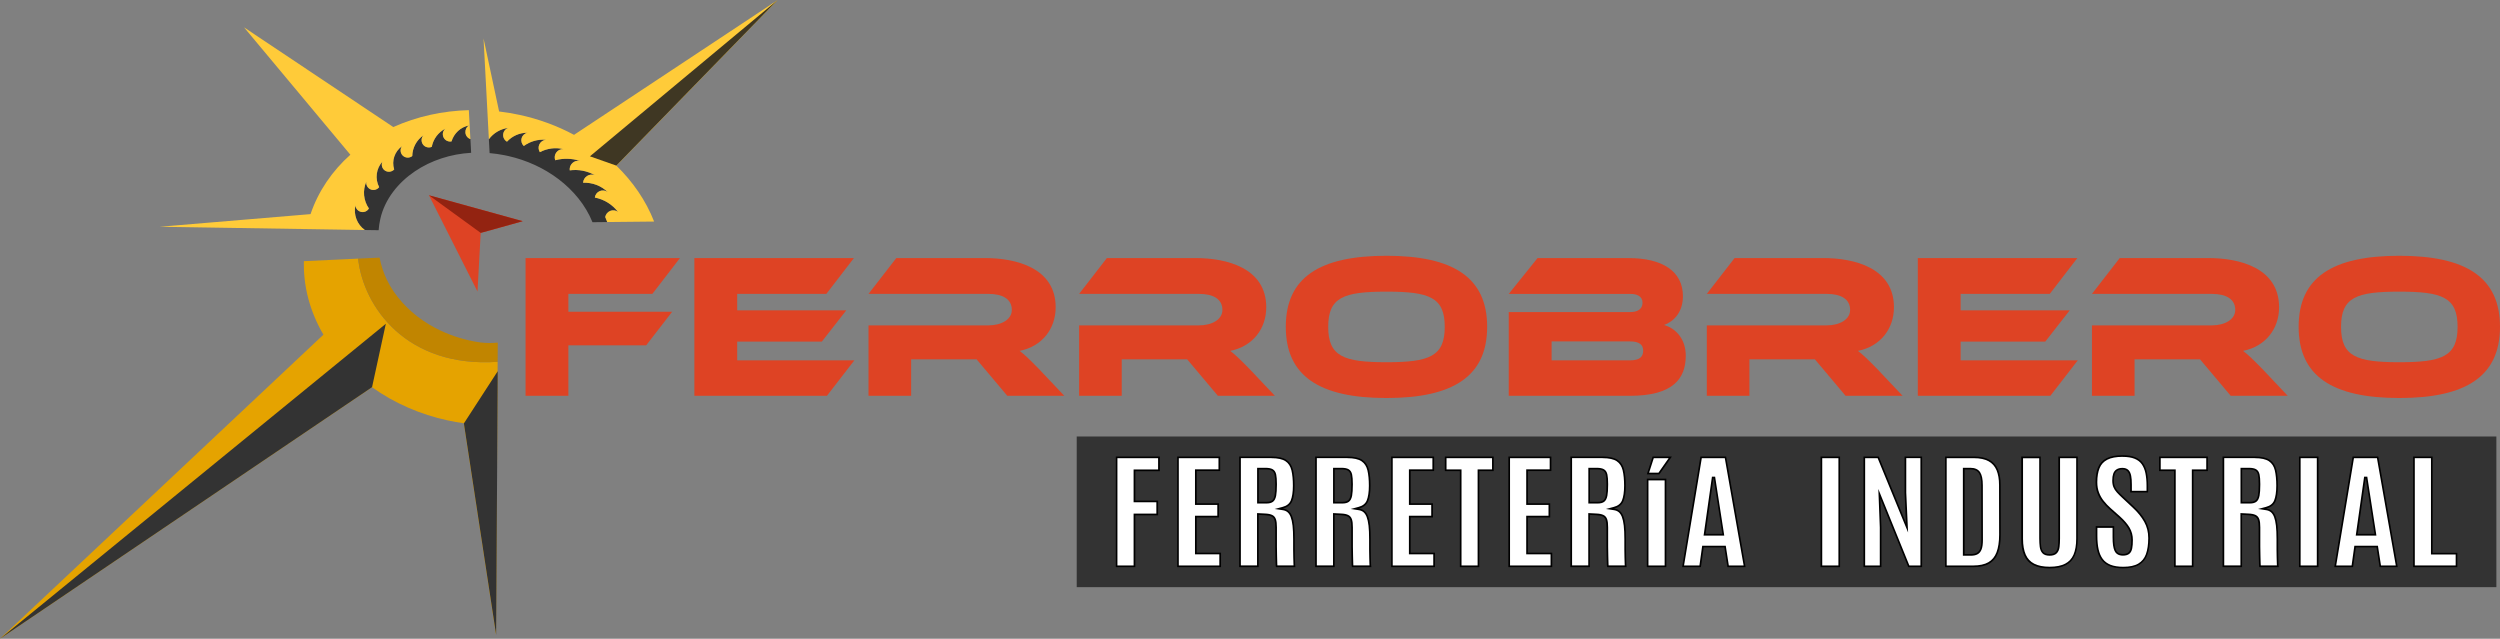 <svg xmlns="http://www.w3.org/2000/svg" id="Capa_1" data-name="Capa 1" viewBox="0 0 615.3 157.21"><rect x="0" y="0" width="615.3" height="157.21" fill="#808080" stroke="none"/><defs><style>      .cls-1 {        fill: #de4324;      }      .cls-2 {        fill: #fff;      }      .cls-3 {        fill: #e5a300;      }      .cls-4 {        fill: #333;      }      .cls-5 {        fill: #932311;      }      .cls-6 {        fill: #ffcb39;      }      .cls-7 {        fill: #c18500;      }      .cls-8 {        fill: #3f3723;      }    </style></defs><path class="cls-4" d="M111.13,34.81c.61-2,2.25-3.56,4.34-3.94-.65.34-.97,1.08-.91,1.78.06.72.54,1.34,1.22,1.58.06,1.13.12,2.26.18,3.38-4.89.27-9.8,1.81-13.88,4.58-4.04,2.74-7.36,6.78-8.48,11.7-.21.92-.34,1.83-.41,2.77-1.13-.02-2.26-.04-3.39-.05-1.92-1.38-2.83-3.77-2.31-6.08.05.78.61,1.43,1.37,1.61.76.18,1.55-.16,1.94-.84-1.35-1.94-1.58-4.45-.63-6.61-.13.8.3,1.59,1.04,1.91.74.32,1.61.1,2.11-.55-1.06-2.06-.74-4.56.81-6.28-.36.79-.1,1.72.62,2.2.72.48,1.68.36,2.27-.27-.67-2.13.12-4.44,1.93-5.73-.53.71-.45,1.71.19,2.32.64.62,1.64.66,2.33.11.04-2.05,1.07-3.95,2.75-5.11-.56.63-.61,1.56-.12,2.25s1.4.93,2.17.6c.37-1.94,1.6-3.59,3.36-4.49-.63.53-.82,1.41-.46,2.15.35.74,1.16,1.15,1.96,1Z"></path><path class="cls-3" d="M122.48,89.05c-.14,22.38-.26,44.77-.4,67.15-2.64-17.34-5.29-34.69-7.94-52.03-1.33-.18-2.64-.42-3.95-.7-6.66-1.44-13.08-4.19-18.63-8.17C61.05,115.93,30.52,136.57,0,157.21c26.54-24.95,53.07-49.89,79.6-74.84-1.6-2.74-2.85-5.67-3.67-8.7-1.02-3.75-1.19-7.02-1.15-9.39,3.69-.17,7.37-.35,11.06-.52.76-.04,1.53-.07,2.3-.11,1.31,11.97,12.01,26.94,34.35,25.4Z"></path><path class="cls-6" d="M89.79,56.62c-1.92-1.38-2.83-3.77-2.31-6.08.05.78.61,1.43,1.37,1.61.76.18,1.55-.16,1.94-.84-1.35-1.94-1.58-4.45-.63-6.61-.13.8.3,1.59,1.04,1.91.74.32,1.61.1,2.11-.55-1.06-2.06-.74-4.56.81-6.28-.36.79-.1,1.72.62,2.2.72.48,1.68.36,2.27-.27-.67-2.13.12-4.44,1.93-5.73-.53.71-.45,1.71.19,2.32.64.62,1.64.66,2.33.11.04-2.05,1.07-3.95,2.75-5.11-.56.63-.61,1.56-.12,2.25s1.4.93,2.17.6c.37-1.94,1.6-3.59,3.36-4.49-.63.53-.82,1.41-.46,2.15.35.74,1.16,1.15,1.96,1,.61-2,2.25-3.56,4.34-3.94-.64.33-.96,1.05-.92,1.74.04.74.53,1.38,1.23,1.63-.13-2.38-.25-4.75-.38-7.13-6.38.17-12.75,1.53-18.59,4.16-12.25-8.18-24.49-16.36-36.74-24.54,8.72,10.45,17.44,20.9,26.17,31.35-4.44,3.97-7.88,8.93-9.8,14.62-12.38,1.04-24.76,2.07-37.13,3.11,16.83.27,33.66.54,50.48.8Z"></path><path class="cls-4" d="M146.4,48.62c2.27.44,4.3,1.7,5.7,3.53-.56-.41-1.28-.5-1.92-.24-.64.26-1.1.83-1.22,1.51.17.41.33.82.5,1.23-1.21.01-2.43.03-3.64.04-1.71-4.25-4.74-7.85-8.34-10.59-3.62-2.75-7.88-4.67-12.29-5.68-.31-.07-.61-.13-.92-.2-1.25-.25-2.5-.43-3.77-.54-.06-1.14-.12-2.28-.18-3.41,1.14-1.55,2.87-2.56,4.78-2.79-.7.24-1.19.86-1.26,1.59-.07.73.3,1.44.94,1.8,1.3-1.42,3.14-2.22,5.06-2.2-.7.14-1.26.66-1.46,1.35-.19.69.01,1.43.54,1.91,1.57-1.15,3.5-1.69,5.44-1.53-.69.07-1.29.48-1.6,1.11-.3.62-.26,1.36.11,1.94,1.77-.95,3.83-1.21,5.79-.75-1.46-.08-2.52,1.37-2.01,2.74,1.99-.53,4.09-.48,6.05.14-1.4-.23-2.64.94-2.48,2.35,2.13-.29,4.3.12,6.17,1.17-1.35-.49-2.78.45-2.88,1.88,2.26-.11,4.46.72,6.07,2.3-.57-.43-1.32-.53-1.98-.25-.66.28-1.11.88-1.2,1.59Z"></path><path class="cls-6" d="M146.4,48.62c.09-.71.54-1.31,1.2-1.59.66-.28,1.41-.18,1.98.25-1.62-1.57-3.82-2.41-6.07-2.3.09-1.43,1.53-2.37,2.88-1.88-1.87-1.05-4.04-1.46-6.17-1.17-.16-1.41,1.08-2.59,2.48-2.35-1.96-.62-4.06-.67-6.05-.14-.51-1.37.55-2.82,2.01-2.74-1.96-.46-4.01-.19-5.79.75-.37-.58-.42-1.32-.11-1.94.3-.62.91-1.04,1.6-1.11-1.94-.16-3.87.38-5.44,1.53-.52-.49-.73-1.22-.54-1.91.19-.69.75-1.21,1.46-1.35-1.92-.02-3.76.78-5.06,2.2-.64-.36-1.01-1.07-.94-1.8.07-.73.56-1.36,1.26-1.59-1.91.24-3.64,1.25-4.78,2.79-.44-8.27-.87-16.53-1.31-24.8,1.28,5.99,2.56,11.98,3.83,17.97,1.7.2,3.38.48,5.05.84,4.66,1.01,9.18,2.65,13.39,4.91,16.71-11.06,33.41-22.12,50.12-33.18-13.23,13.59-26.47,27.17-39.7,40.76,4,3.89,7.25,8.54,9.29,13.76-3.84.04-7.69.08-11.53.12-.17-.41-.33-.82-.5-1.23.12-.68.58-1.25,1.22-1.51.64-.26,1.37-.17,1.92.24-1.4-1.84-3.43-3.09-5.7-3.53Z"></path><path class="cls-1" d="M341.24,62.95c-16.52,0-24.78,5.37-24.78,17.48s8.26,17.53,24.78,17.53,24.78-5.42,24.78-17.53-8.31-17.48-24.78-17.48ZM341.24,89.15c-10.54,0-14.34-1.42-14.34-8.71s3.8-8.66,14.34-8.66,14.34,1.37,14.34,8.66-3.8,8.71-14.34,8.71Z"></path><polygon class="cls-1" points="167.35 63.51 129.35 63.51 129.35 97.41 139.89 97.41 139.89 84.99 159.04 84.99 165.43 76.73 139.89 76.73 139.89 72.33 160.56 72.33 167.35 63.51"></polygon><polygon class="cls-1" points="210.27 88.69 181.44 88.69 181.44 84.08 202.26 84.08 208.29 76.38 181.44 76.38 181.44 72.33 203.38 72.33 210.17 63.51 170.9 63.51 170.9 97.41 203.53 97.41 210.27 88.69"></polygon><path class="cls-1" d="M243.25,80.08h-29.49v17.33h10.49v-8.97h16.11c2.52,2.99,5.03,5.98,7.55,8.97h14.03c-2.08-2.2-4.15-4.39-6.23-6.59-2.33-2.38-3.6-3.6-4.76-4.46,5.57-1.11,8.87-5.47,8.87-10.74,0-9.68-9.73-12.11-17.43-12.11h-21.79c-2.28,2.94-4.56,5.88-6.84,8.82h29.49c3.6,0,5.78,1.32,5.78,3.95,0,2.33-2.53,3.8-5.78,3.8Z"></path><path class="cls-1" d="M295.08,80.08h-29.49v17.33h10.49v-8.97h16.11c2.52,2.99,5.03,5.98,7.55,8.97h14.03c-2.08-2.2-4.15-4.39-6.23-6.59-2.33-2.38-3.6-3.6-4.76-4.46,5.57-1.11,8.87-5.47,8.87-10.74,0-9.68-9.73-12.11-17.43-12.11h-21.79c-2.28,2.94-4.56,5.88-6.84,8.82h29.49c3.6,0,5.78,1.32,5.78,3.95,0,2.33-2.53,3.8-5.78,3.8Z"></path><path class="cls-1" d="M590.52,62.95c-16.52,0-24.78,5.37-24.78,17.48s8.26,17.53,24.78,17.53,24.78-5.42,24.78-17.53-8.31-17.48-24.78-17.48ZM590.52,89.15c-10.54,0-14.34-1.42-14.34-8.71s3.8-8.66,14.34-8.66,14.34,1.37,14.34,8.66-3.8,8.71-14.34,8.71Z"></path><path class="cls-1" d="M544.36,80.08h-29.49v17.33h10.49v-8.97h16.11c2.52,2.99,5.03,5.98,7.55,8.97h14.03c-2.08-2.2-4.15-4.39-6.23-6.59-2.33-2.38-3.6-3.6-4.76-4.46,5.57-1.11,8.87-5.47,8.87-10.74,0-9.68-9.73-12.11-17.43-12.11h-21.79c-2.28,2.94-4.56,5.88-6.84,8.82h29.49c3.6,0,5.78,1.32,5.78,3.95,0,2.33-2.53,3.8-5.78,3.8Z"></path><polygon class="cls-1" points="511.38 88.69 482.55 88.69 482.55 84.08 503.38 84.08 509.4 76.38 482.55 76.38 482.55 72.33 504.49 72.33 511.28 63.51 472.01 63.51 472.01 97.41 504.64 97.41 511.38 88.69"></polygon><path class="cls-1" d="M449.57,80.08h-29.49v17.33h10.49v-8.97h16.11c2.52,2.99,5.03,5.98,7.55,8.97h14.03c-2.08-2.2-4.15-4.39-6.23-6.59-2.33-2.38-3.6-3.6-4.76-4.46,5.57-1.11,8.87-5.47,8.87-10.74,0-9.68-9.73-12.11-17.43-12.11h-21.79c-2.28,2.94-4.56,5.88-6.84,8.82h29.49c3.6,0,5.78,1.32,5.78,3.95,0,2.33-2.53,3.8-5.78,3.8Z"></path><path class="cls-1" d="M409.59,79.98c2.33-.86,4.61-3.09,4.61-7.09,0-6.23-5.22-9.37-13.33-9.37h-22.45c-2.36,2.94-4.73,5.88-7.09,8.82h29.99c1.47,0,2.94.51,2.94,2.18s-1.42,2.28-2.94,2.28h-29.99v20.62h29.79c10.69,0,13.78-4.26,13.78-9.88,0-4.05-2.38-6.69-5.32-7.55ZM401.18,88.69h-19.3v-4.66h19.3c2.28,0,3.24.81,3.24,2.28,0,1.57-.96,2.38-3.24,2.38Z"></path><polygon class="cls-1" points="105.57 48.06 117.52 71.75 118.31 57.32 128.65 54.44 105.57 48.06"></polygon><polyline class="cls-4" points="0 157.21 94.96 79.69 91.57 95.29 0 157.21"></polyline><polygon class="cls-8" points="191.39 0 145.19 38.47 151.69 40.76 191.39 0"></polygon><polygon class="cls-4" points="122.5 91.36 114.17 104.21 122.11 156.25 122.5 91.36"></polygon><polygon class="cls-5" points="105.57 48.06 118.31 57.32 128.65 54.44 105.57 48.06"></polygon><path class="cls-7" d="M122.51,84.3c0,1.58-.02,3.16-.03,4.75-22.34,1.54-33.04-13.43-34.35-25.4,1.76-.08,3.53-.17,5.29-.24.37,1.89.98,3.75,1.82,5.5.97,2,2.26,3.85,3.75,5.51.73.81,1.51,1.58,2.33,2.31,1.76,1.55,3.72,2.89,5.8,3.98,3.02,1.6,6.31,2.71,9.66,3.34.5.09,1.01.18,1.51.24,1.4.17,2.82.17,4.21.03Z"></path><rect class="cls-4" x="265" y="107.43" width="349.41" height="37.08"></rect><g><g><polygon class="cls-2" points="274.82 139.38 274.82 112.57 285.24 112.57 285.24 115.76 279.21 115.76 279.21 123.41 284.81 123.41 284.81 126.62 279.21 126.62 279.21 139.38 274.82 139.38"></polygon><path d="M285.03,112.77v2.78h-6.03v8.07h5.6v2.79h-5.6v12.76h-3.98v-26.4h10.01M285.45,112.36h-10.83v27.23h4.81v-12.76h5.6v-3.62h-5.6v-7.24h6.03v-3.6h0Z"></path></g><g><polygon class="cls-2" points="289.93 139.38 289.93 112.57 300.09 112.57 300.09 115.73 294.32 115.73 294.32 124.06 299.81 124.06 299.81 127.14 294.32 127.14 294.32 136.22 300.31 136.22 300.31 139.38 289.93 139.38"></polygon><path d="M299.89,112.77v2.75h-5.78v8.75h5.49v2.67h-5.49v9.49h5.99v2.75h-9.97v-26.4h9.76M300.3,112.36h-10.58v27.23h10.8v-3.57h-5.99v-8.66h5.49v-3.5h-5.49v-7.92h5.78v-3.57h0Z"></path></g><g><path class="cls-2" d="M314.21,139.38c0-.09-.02-.27-.04-.6-.02-.48-.04-1.09-.05-1.83-.02-.74-.03-1.54-.04-2.39,0-.86,0-1.7,0-2.53v-2.21c0-.84-.07-1.47-.22-1.91-.16-.47-.45-.81-.86-1-.39-.18-.93-.28-1.64-.31l-1.76-.09v12.87h-4.39v-26.82h7.74c1.6,0,2.8.27,3.58.8.77.52,1.28,1.31,1.52,2.32.25,1.05.38,2.36.38,3.88s-.18,2.81-.55,3.69c-.35.86-1.06,1.42-2.17,1.71l-.96.26.99.15c.51.08.94.26,1.28.54.34.28.62.7.83,1.25.22.57.38,1.3.48,2.19.1.91.15,2.02.15,3.33,0,0,0,1.9,0,2.55,0,.65.01,1.29.03,1.93.01.64.03,1.19.05,1.65.01.27.03.46.05.59h-4.39ZM309.6,123.72h2.13c.63,0,1.12-.13,1.46-.38.35-.26.58-.72.71-1.38.12-.62.17-1.52.17-2.67v-.17c0-.99-.05-1.72-.17-2.25-.12-.57-.38-.98-.77-1.2-.38-.22-.93-.32-1.69-.32h-1.84v8.38Z"></path><path d="M312.93,112.77c1.56,0,2.72.26,3.46.76.73.5,1.2,1.22,1.44,2.2.25,1.04.37,2.33.37,3.83s-.18,2.75-.53,3.61c-.33.79-.99,1.32-2.03,1.59l-1.92.51,1.97.3c.48.07.86.23,1.18.49.31.26.57.65.77,1.16.21.55.37,1.27.47,2.14.1.9.15,2.01.15,3.3v.87c0,.48,0,1.04,0,1.68,0,.65.02,1.29.03,1.93.01.65.03,1.2.05,1.65,0,.15.02.27.02.37h-3.97c0-.1-.01-.23-.02-.4-.02-.48-.04-1.09-.05-1.83-.02-.74-.03-1.54-.04-2.39,0-.86,0-1.7,0-2.53v-2.2c0-.87-.07-1.51-.23-1.98-.17-.53-.5-.91-.98-1.12-.42-.19-.98-.3-1.72-.33l-1.54-.08-.43-.02v12.88h-3.98v-26.4h7.53M309.4,123.93h2.33c.67,0,1.21-.14,1.58-.42.39-.29.65-.79.79-1.51.12-.64.18-1.52.18-2.71v-.17c0-1-.06-1.75-.17-2.3-.13-.63-.42-1.08-.87-1.34-.41-.23-1-.35-1.79-.35h-2.05v8.8M312.93,112.36h-7.95v27.23h4.81v-12.86l1.54.08c.68.03,1.2.13,1.57.29s.62.46.75.87c.14.42.21,1.03.21,1.85v2.2c0,.83,0,1.67,0,2.53,0,.86.02,1.66.04,2.4.02.74.04,1.35.05,1.83.02.48.04.75.08.8h4.81c-.04-.08-.07-.35-.09-.8s-.04-1-.05-1.64c-.01-.64-.02-1.28-.03-1.93s0-1.2,0-1.68v-.87c0-1.32-.05-2.44-.15-3.35-.1-.91-.27-1.66-.49-2.24-.23-.58-.53-1.03-.9-1.33-.37-.3-.83-.5-1.38-.58,1.16-.31,1.93-.92,2.31-1.83.38-.91.56-2.17.56-3.77s-.13-2.86-.39-3.93c-.26-1.07-.79-1.89-1.61-2.44-.81-.56-2.04-.84-3.7-.84h0ZM309.81,123.51v-7.97h1.63c.72,0,1.25.1,1.59.29.34.2.57.55.67,1.07.11.52.16,1.25.16,2.21v.17c0,1.14-.06,2.02-.17,2.63-.11.61-.32,1.03-.63,1.25-.3.23-.75.34-1.34.34h-1.92Z"></path></g><g><path class="cls-2" d="M332.9,139.38c0-.09-.02-.27-.04-.6-.02-.48-.04-1.09-.05-1.83-.02-.74-.03-1.54-.04-2.4,0-.85,0-1.7,0-2.53v-2.21c0-.83-.07-1.47-.22-1.91-.16-.47-.45-.81-.86-1-.39-.18-.93-.28-1.65-.31l-1.76-.09v12.87h-4.39v-26.82h7.74c1.6,0,2.8.27,3.58.8.77.52,1.28,1.31,1.52,2.32.25,1.05.38,2.36.38,3.88s-.18,2.81-.55,3.69c-.35.86-1.06,1.42-2.17,1.71l-.96.26.99.15c.51.08.94.26,1.28.54.34.28.62.7.83,1.25.22.56.38,1.3.48,2.19.1.9.15,2.02.15,3.33,0,0,0,1.9,0,2.55s.02,1.29.03,1.93c.01.64.03,1.19.05,1.65.01.27.03.46.05.59h-4.39ZM328.3,123.72h2.13c.63,0,1.12-.13,1.46-.38.35-.26.58-.72.71-1.38.12-.62.17-1.52.17-2.67v-.17c0-.98-.05-1.72-.17-2.25-.12-.57-.38-.98-.77-1.2-.38-.22-.93-.32-1.69-.32h-1.84v8.38Z"></path><path d="M331.63,112.77c1.56,0,2.72.26,3.46.76.73.5,1.2,1.22,1.44,2.2.25,1.04.37,2.33.37,3.83s-.18,2.75-.53,3.61c-.33.79-.99,1.32-2.03,1.59l-1.92.51,1.97.3c.48.07.86.23,1.18.49.31.26.57.65.77,1.16.21.55.37,1.27.47,2.14.1.9.15,2.01.15,3.3v.87c0,.48,0,1.04,0,1.68,0,.65.02,1.29.03,1.93.01.65.03,1.2.05,1.65,0,.15.02.27.02.37h-3.97c0-.1-.01-.23-.02-.4-.02-.48-.04-1.09-.05-1.83-.02-.74-.03-1.54-.04-2.39,0-.86,0-1.7,0-2.53v-2.2c0-.87-.07-1.51-.23-1.98-.17-.53-.5-.91-.98-1.12-.42-.19-.98-.3-1.72-.33l-1.54-.08-.43-.02v12.88h-3.98v-26.4h7.53M328.09,123.93h2.33c.67,0,1.21-.14,1.58-.42.39-.29.65-.79.79-1.51.12-.64.18-1.52.18-2.71v-.17c0-1-.06-1.75-.17-2.3-.13-.63-.42-1.08-.87-1.34-.41-.23-1-.35-1.79-.35h-2.05v8.8M331.63,112.36h-7.95v27.23h4.81v-12.86l1.54.08c.68.03,1.2.13,1.57.29s.62.46.75.87.21,1.03.21,1.85v2.2c0,.83,0,1.67,0,2.53,0,.86.02,1.66.04,2.4.02.74.04,1.35.05,1.83.02.48.04.75.08.8h4.81c-.04-.08-.07-.35-.09-.8-.02-.45-.04-1-.05-1.64-.01-.64-.02-1.28-.03-1.93s0-1.2,0-1.68v-.87c0-1.32-.05-2.44-.15-3.35-.1-.91-.27-1.66-.49-2.24-.23-.58-.53-1.03-.9-1.33-.37-.3-.83-.5-1.38-.58,1.16-.31,1.93-.92,2.31-1.83.38-.91.56-2.17.56-3.77s-.13-2.86-.39-3.93c-.26-1.07-.79-1.89-1.61-2.44-.81-.56-2.04-.84-3.7-.84h0ZM328.5,123.51v-7.97h1.63c.72,0,1.25.1,1.59.29.34.2.57.55.67,1.07.11.52.16,1.25.16,2.21v.17c0,1.14-.06,2.02-.17,2.63-.11.61-.32,1.03-.63,1.25-.3.23-.75.34-1.34.34h-1.92Z"></path></g><g><polygon class="cls-2" points="342.58 139.38 342.58 112.57 352.75 112.57 352.75 115.73 346.97 115.73 346.97 124.06 352.46 124.06 352.46 127.14 346.97 127.14 346.97 136.22 352.96 136.22 352.96 139.38 342.58 139.38"></polygon><path d="M352.54,112.77v2.75h-5.78v8.75h5.49v2.67h-5.49v9.49h5.99v2.75h-9.97v-26.4h9.76M352.96,112.36h-10.58v27.23h10.8v-3.57h-5.99v-8.66h5.49v-3.5h-5.49v-7.92h5.78v-3.57h0Z"></path></g><g><polygon class="cls-2" points="359.5 139.38 359.5 115.74 355.8 115.74 355.8 112.57 367.42 112.57 367.42 115.74 363.87 115.74 363.87 139.38 359.5 139.38"></polygon><path d="M367.22,112.77v2.76h-3.55v23.64h-3.96v-23.64h-3.69v-2.76h11.21M367.63,112.36h-12.03v3.59h3.69v23.64h4.79v-23.64h3.55v-3.59h0Z"></path></g><g><polygon class="cls-2" points="371.45 139.38 371.45 112.57 381.62 112.57 381.62 115.73 375.84 115.73 375.84 124.06 381.33 124.06 381.33 127.14 375.84 127.14 375.84 136.22 381.83 136.22 381.83 139.38 371.45 139.38"></polygon><path d="M381.41,112.77v2.75h-5.78v8.75h5.49v2.67h-5.49v9.49h5.99v2.75h-9.97v-26.4h9.76M381.82,112.36h-10.58v27.23h10.8v-3.57h-5.99v-8.66h5.49v-3.5h-5.49v-7.92h5.78v-3.57h0Z"></path></g><g><path class="cls-2" d="M395.73,139.38c0-.09-.02-.27-.04-.6-.02-.48-.04-1.09-.05-1.83-.02-.74-.03-1.54-.04-2.39,0-.86,0-1.7,0-2.53v-2.21c0-.83-.07-1.47-.22-1.91-.16-.47-.45-.81-.86-1-.39-.18-.93-.28-1.65-.31l-1.76-.09v12.87h-4.39v-26.82h7.74c1.6,0,2.8.27,3.58.8.77.52,1.28,1.31,1.52,2.32.25,1.05.38,2.36.38,3.88s-.18,2.81-.55,3.69c-.35.86-1.06,1.42-2.17,1.71l-.96.26.99.15c.51.08.94.26,1.28.54.34.28.62.7.83,1.25.22.57.38,1.3.48,2.19.1.91.15,2.03.15,3.33,0,0,0,1.9,0,2.55,0,.65.02,1.29.03,1.93.01.64.03,1.19.05,1.65.01.27.03.46.05.59h-4.39ZM391.13,123.72h2.13c.63,0,1.12-.13,1.46-.38.35-.26.58-.72.71-1.38.12-.62.17-1.52.17-2.67v-.17c0-.99-.05-1.72-.17-2.25-.12-.57-.38-.98-.77-1.2-.38-.22-.93-.32-1.69-.32h-1.84v8.38Z"></path><path d="M394.45,112.77c1.56,0,2.72.26,3.46.76.73.5,1.2,1.22,1.44,2.2.25,1.04.37,2.33.37,3.83s-.18,2.75-.53,3.61c-.33.79-.99,1.32-2.03,1.59l-1.92.51,1.97.3c.48.07.86.23,1.18.49.31.26.57.65.77,1.16.21.55.37,1.27.47,2.14.1.9.15,2.01.15,3.3v.87c0,.48,0,1.04,0,1.68,0,.65.02,1.29.03,1.93.01.65.03,1.2.05,1.65,0,.15.02.27.02.37h-3.97c0-.1-.01-.23-.02-.4-.02-.48-.04-1.09-.05-1.83-.02-.74-.03-1.54-.04-2.39,0-.86,0-1.7,0-2.53v-2.2c0-.87-.07-1.51-.23-1.98-.17-.53-.5-.91-.98-1.12-.42-.19-.98-.3-1.72-.33l-1.54-.08-.43-.02v12.88h-3.98v-26.4h7.53M390.92,123.93h2.33c.67,0,1.21-.14,1.58-.42.39-.29.65-.79.79-1.51.12-.64.18-1.52.18-2.71v-.17c0-1-.06-1.75-.17-2.3-.13-.63-.42-1.08-.87-1.34-.41-.23-1-.35-1.79-.35h-2.05v8.8M394.45,112.36h-7.95v27.23h4.81v-12.86l1.54.08c.68.03,1.2.13,1.57.29s.62.46.75.87.21,1.03.21,1.85v2.2c0,.83,0,1.67,0,2.53,0,.86.02,1.66.04,2.4.02.74.04,1.35.05,1.83.02.48.04.75.08.8h4.81c-.04-.08-.07-.35-.09-.8s-.04-1-.05-1.64c-.01-.64-.02-1.28-.03-1.93s0-1.2,0-1.68v-.87c0-1.32-.05-2.44-.15-3.35-.1-.91-.27-1.66-.49-2.24-.23-.58-.53-1.03-.9-1.33-.37-.3-.83-.5-1.38-.58,1.16-.31,1.93-.92,2.31-1.83.38-.91.56-2.17.56-3.77s-.13-2.86-.39-3.93c-.26-1.07-.79-1.89-1.61-2.44s-2.04-.84-3.7-.84h0ZM391.33,123.51v-7.97h1.63c.72,0,1.25.1,1.59.29.34.2.57.55.67,1.07.11.52.16,1.25.16,2.21v.17c0,1.14-.06,2.02-.17,2.63-.11.61-.32,1.03-.63,1.25-.3.23-.75.34-1.34.34h-1.92Z"></path></g><g><path class="cls-2" d="M405.52,139.38v-21.36h4.39v21.36h-4.39ZM405.59,116.55l1.28-3.98h4.21l-2.79,3.98h-2.69Z"></path><path d="M410.68,112.77l-2.5,3.57h-2.3l1.15-3.57h3.66M409.7,118.23v20.95h-3.98v-20.95h3.98M411.48,112.36h-4.75l-1.42,4.4h3.09l3.09-4.4h0ZM410.12,117.81h-4.81v21.77h4.81v-21.77h0Z"></path></g><g><path class="cls-2" d="M425.33,139.38l-.75-4.86h-5.45l-.68,4.86h-4.2l4.43-26.82h6l4.72,26.82h-4.06ZM421.5,117.7l-1.97,13.91h4.61l-2.18-14.09h-.36l-.1.18Z"></path><path d="M424.5,112.77l4.64,26.4h-3.64l-.7-4.51-.05-.35h-5.81l-.05.36-.63,4.5h-3.78l4.37-26.4h5.65M419.29,131.82h5.08l-.07-.48-2.12-13.68-.05-.35h-.79l-.05.36-1.94,13.68-.07.47M424.85,112.36h-6.35l-4.5,27.23h4.63l.68-4.86h5.09l.75,4.86h4.48l-4.79-27.23h0ZM419.77,131.4l1.94-13.68h.07l2.12,13.68h-4.13Z"></path></g><g><rect class="cls-2" x="448.28" y="112.57" width="4.39" height="26.82"></rect><path d="M452.47,112.77v26.4h-3.98v-26.4h3.98M452.88,112.36h-4.81v27.23h4.81v-27.23h0Z"></path></g><g><polygon class="cls-2" points="469.8 139.38 462.54 121.51 462.85 129.83 462.85 139.38 458.83 139.38 458.83 112.57 462.25 112.57 469.35 129.88 468.95 121.26 468.95 112.57 472.86 112.57 472.86 139.38 469.8 139.38"></polygon><path d="M472.65,112.77v26.4h-2.72l-6.76-16.65-.88-2.18.09,2.35.27,7.13v9.35h-3.6v-26.4h3.07l6.59,16.08.91,2.21-.11-2.39-.34-7.41v-8.5h3.5M473.07,112.36h-4.32v8.91l.34,7.43-6.69-16.34h-3.77v27.23h4.43v-9.76l-.27-7.15,6.87,16.91h3.41v-27.23h0Z"></path></g><g><path class="cls-2" d="M478.93,139.38v-26.82h6.88c1.56,0,2.82.27,3.75.8.92.52,1.6,1.3,2.02,2.29.42,1.01.64,2.25.64,3.7l.02,12.28c0,1.75-.22,3.22-.66,4.38-.43,1.13-1.13,1.98-2.07,2.53-.96.56-2.25.84-3.86.84h-6.72ZM483.32,136.58h1.79c.59,0,1.1-.11,1.5-.32.42-.22.74-.61.94-1.16.19-.53.29-1.26.29-2.2l-.02-13.44c0-1.45-.21-2.47-.62-3.11-.43-.67-1.19-1.01-2.25-1.01h-1.62v21.24Z"></path><path d="M485.8,112.77c1.52,0,2.75.26,3.65.77.89.51,1.53,1.23,1.93,2.19.41.99.62,2.2.62,3.62l.02,12.28c0,1.72-.22,3.17-.65,4.3-.42,1.1-1.07,1.89-1.98,2.43-.92.54-2.19.81-3.76.81h-6.51v-26.4h6.67M483.11,136.78h1.99c.63,0,1.16-.11,1.6-.34.47-.24.82-.67,1.04-1.27.2-.55.3-1.3.3-2.27l-.02-13.44c0-1.49-.22-2.54-.66-3.23-.47-.73-1.29-1.1-2.43-1.1h-1.83v21.65M485.8,112.36h-7.08v27.23h6.92c1.65,0,2.97-.29,3.96-.87.99-.58,1.71-1.46,2.16-2.64.45-1.18.67-2.66.67-4.45l-.02-12.28c0-1.47-.22-2.73-.65-3.78-.44-1.04-1.14-1.84-2.11-2.39-.97-.55-2.25-.83-3.86-.83h0ZM483.53,136.37v-20.83h1.42c.99,0,1.69.3,2.08.91.4.61.59,1.61.59,3l.02,13.44c0,.92-.09,1.63-.28,2.13-.19.5-.47.85-.84,1.04-.38.2-.85.29-1.41.29h-1.58Z"></path></g><g><path class="cls-2" d="M504.46,139.69c-1.6,0-2.91-.26-3.91-.77-.98-.51-1.71-1.29-2.17-2.31-.46-1.05-.7-2.4-.7-4.01v-20.03h4.39v19.95c0,.77.04,1.46.12,2.04.08.62.29,1.11.62,1.46.34.36.88.54,1.62.54s1.28-.18,1.63-.54c.33-.35.54-.83.62-1.46.07-.59.11-1.28.11-2.05v-19.95h4.39v20.03c0,1.61-.23,2.96-.69,4.01-.45,1.03-1.17,1.81-2.15,2.31-.99.51-2.3.77-3.9.77Z"></path><path d="M510.99,112.77v19.82c0,1.58-.23,2.91-.67,3.93-.44,1-1.11,1.72-2.05,2.21-.96.5-2.24.75-3.8.75s-2.85-.25-3.81-.75c-.95-.49-1.63-1.22-2.07-2.21-.45-1.02-.68-2.34-.68-3.92v-19.82h3.98v19.75c0,.78.04,1.47.12,2.07.09.66.32,1.19.67,1.57.38.41.98.61,1.77.61s1.39-.2,1.78-.6c.37-.38.6-.91.68-1.58.07-.59.11-1.29.11-2.08v-19.75h3.98M511.4,112.36h-4.81v20.16c0,.77-.04,1.45-.11,2.03s-.26,1.02-.57,1.34-.8.47-1.48.47-1.17-.16-1.47-.48c-.3-.32-.49-.77-.57-1.35-.08-.58-.12-1.25-.12-2.01v-20.16h-4.81v20.24c0,1.65.24,3.01.72,4.09.48,1.08,1.23,1.88,2.26,2.41,1.03.53,2.36.8,4,.8s2.97-.27,3.99-.8c1.02-.53,1.77-1.34,2.24-2.41.47-1.08.71-2.44.71-4.09v-20.24h0Z"></path></g><g><path class="cls-2" d="M522.56,139.69c-1.28,0-2.36-.17-3.21-.52-.84-.34-1.51-.84-1.99-1.49-.49-.66-.84-1.48-1.05-2.43-.21-.97-.32-2.08-.32-3.32v-2.22h4.14v2.53c0,1.51.15,2.57.45,3.24.32.72.96,1.08,1.89,1.08.62,0,1.1-.13,1.43-.39.33-.26.55-.68.67-1.24.1-.53.16-1.21.16-2.04,0-1.05-.26-2.03-.77-2.9-.51-.86-1.28-1.76-2.29-2.68l-2.33-2.07c-.64-.57-1.22-1.18-1.73-1.82-.5-.63-.91-1.34-1.21-2.12-.29-.77-.44-1.65-.44-2.61,0-1.4.2-2.6.59-3.56.39-.94,1.05-1.66,1.97-2.15.94-.49,2.24-.74,3.89-.74,1.23,0,2.26.16,3.05.49.78.32,1.39.79,1.83,1.4.44.62.76,1.38.94,2.27.19.91.28,1.96.28,3.12v1.48h-4.02v-1.74c0-.83-.05-1.54-.16-2.1-.11-.58-.32-1.04-.62-1.34-.31-.31-.77-.47-1.35-.47-.54,0-.99.11-1.33.32-.35.21-.61.55-.76.99-.14.42-.22.96-.22,1.61,0,.59.09,1.11.27,1.55.18.43.45.86.81,1.25.34.38.78.82,1.3,1.3l2.6,2.43c1.22,1.14,2.19,2.33,2.87,3.55.67,1.21,1.01,2.58,1.01,4.08,0,1.6-.2,2.95-.6,4.04-.39,1.06-1.05,1.87-1.96,2.41-.92.54-2.2.82-3.81.82Z"></path><path d="M522.4,112.45c1.21,0,2.21.16,2.97.47.74.3,1.33.75,1.74,1.33.42.6.73,1.33.91,2.2.18.89.28,1.93.28,3.08v1.27h-3.6v-1.54c0-.85-.05-1.56-.16-2.13-.12-.63-.34-1.11-.68-1.45-.35-.35-.86-.53-1.49-.53-.58,0-1.06.12-1.43.35-.39.24-.68.61-.85,1.1-.15.44-.23.99-.23,1.67,0,.62.09,1.17.28,1.63.19.46.47.9.85,1.31.35.39.79.83,1.31,1.31l2.6,2.43c1.21,1.12,2.16,2.3,2.83,3.5.66,1.18.99,2.52.99,3.98,0,1.57-.2,2.91-.58,3.97-.38,1.03-.99,1.78-1.87,2.3-.89.53-2.13.79-3.7.79-1.26,0-2.31-.17-3.14-.5-.8-.33-1.44-.8-1.9-1.43-.47-.64-.81-1.43-1.01-2.35-.21-.95-.31-2.06-.31-3.28v-2.02h3.73v2.32c0,1.54.15,2.62.47,3.33.25.55.81,1.2,2.08,1.2.67,0,1.19-.15,1.56-.44.37-.29.62-.75.74-1.36.11-.54.16-1.24.16-2.08,0-1.09-.27-2.1-.8-3.01-.52-.88-1.3-1.8-2.33-2.73l-2.33-2.07c-.63-.56-1.2-1.16-1.7-1.79-.49-.61-.89-1.31-1.17-2.06-.29-.75-.43-1.6-.43-2.54,0-1.37.19-2.54.58-3.48.37-.91.98-1.57,1.87-2.04.9-.48,2.18-.72,3.79-.72M522.4,112.03c-1.69,0-3.01.26-3.98.77-.97.51-1.66,1.26-2.06,2.25-.41.99-.61,2.2-.61,3.64,0,.99.15,1.88.46,2.68.3.8.72,1.52,1.24,2.17.52.65,1.1,1.26,1.75,1.84l2.33,2.07c1,.91,1.75,1.78,2.25,2.63.5.85.74,1.78.74,2.8,0,.83-.05,1.49-.15,2-.1.51-.3.88-.59,1.11-.29.23-.73.35-1.3.35-.85,0-1.42-.32-1.7-.96-.29-.64-.43-1.69-.43-3.16v-2.74h-4.56v2.43c0,1.26.11,2.38.32,3.37s.58,1.82,1.08,2.51c.51.69,1.2,1.21,2.08,1.56.88.36,1.98.53,3.29.53,1.65,0,2.95-.28,3.91-.85.96-.57,1.64-1.41,2.04-2.51.41-1.11.61-2.48.61-4.11,0-1.54-.35-2.93-1.04-4.18-.69-1.25-1.66-2.45-2.91-3.6l-2.6-2.43c-.51-.47-.94-.9-1.29-1.28-.35-.38-.6-.78-.77-1.19-.17-.41-.25-.9-.25-1.47,0-.63.07-1.14.21-1.54.14-.4.36-.69.67-.88.31-.19.72-.29,1.22-.29s.93.14,1.2.41c.27.27.46.68.56,1.23.1.55.15,1.23.15,2.06v1.95h4.43v-1.69c0-1.19-.1-2.24-.29-3.16-.19-.92-.52-1.71-.98-2.35-.46-.64-1.1-1.13-1.92-1.47-.82-.34-1.86-.5-3.13-.5h0Z"></path></g><g><polygon class="cls-2" points="535.28 139.38 535.28 115.74 531.58 115.74 531.58 112.57 543.2 112.57 543.2 115.74 539.65 115.74 539.65 139.38 535.28 139.38"></polygon><path d="M543,112.77v2.76h-3.55v23.64h-3.96v-23.64h-3.69v-2.76h11.21M543.41,112.36h-12.03v3.59h3.69v23.64h4.79v-23.64h3.55v-3.59h0Z"></path></g><g><path class="cls-2" d="M556.24,139.38c0-.09-.02-.27-.04-.6-.02-.48-.04-1.09-.05-1.83-.02-.74-.03-1.54-.04-2.4,0-.85,0-1.7,0-2.53v-2.21c0-.85-.07-1.47-.22-1.91-.16-.47-.45-.81-.86-1-.39-.18-.93-.28-1.64-.31l-1.76-.09v12.87h-4.39v-26.82h7.74c1.6,0,2.8.27,3.58.8.77.52,1.28,1.31,1.52,2.32.25,1.05.38,2.36.38,3.88s-.18,2.8-.55,3.69c-.36.86-1.06,1.42-2.17,1.71l-.96.26.99.15c.51.08.94.26,1.28.54.34.28.62.7.84,1.25.22.57.38,1.3.48,2.19.1.91.15,2.03.15,3.33,0,0,0,1.9,0,2.55s.01,1.29.03,1.93c.01.64.03,1.19.05,1.65.01.27.03.46.04.59h-4.39ZM551.64,123.72h2.13c.63,0,1.12-.13,1.46-.38.35-.26.58-.72.71-1.38.12-.62.17-1.52.17-2.67v-.17c0-.99-.05-1.72-.17-2.25-.12-.57-.38-.98-.77-1.2-.38-.22-.93-.32-1.69-.32h-1.84v8.38Z"></path><path d="M554.96,112.77c1.56,0,2.72.26,3.46.76.73.5,1.2,1.22,1.44,2.2.25,1.04.37,2.33.37,3.83s-.18,2.75-.53,3.61c-.33.79-.99,1.32-2.03,1.59l-1.92.51,1.97.3c.48.07.86.23,1.18.49.31.26.57.65.77,1.16.21.55.37,1.27.47,2.14.1.9.15,2.01.15,3.3v.87c0,.48,0,1.04,0,1.68,0,.65.02,1.29.03,1.93.01.65.03,1.2.05,1.65,0,.15.02.27.02.37h-3.97c0-.1-.01-.23-.02-.4-.02-.48-.04-1.09-.05-1.83-.02-.74-.03-1.54-.04-2.39,0-.86,0-1.7,0-2.53v-2.2c0-.87-.07-1.51-.23-1.98-.17-.53-.5-.91-.98-1.12-.42-.19-.98-.3-1.72-.33l-1.54-.08-.43-.02v12.88h-3.98v-26.4h7.53M551.43,123.93h2.33c.67,0,1.21-.14,1.58-.42.39-.29.65-.79.79-1.51.12-.64.18-1.52.18-2.71v-.17c0-1-.06-1.75-.17-2.3-.13-.63-.42-1.08-.87-1.34-.41-.23-1-.35-1.79-.35h-2.05v8.8M554.96,112.36h-7.95v27.23h4.81v-12.86l1.54.08c.68.03,1.2.13,1.57.29.36.17.62.46.75.87s.21,1.03.21,1.85v2.2c0,.83,0,1.67,0,2.53,0,.86.02,1.66.04,2.4.02.74.04,1.35.05,1.83.02.48.04.75.08.8h4.81c-.04-.08-.07-.35-.09-.8s-.04-1-.05-1.64c-.01-.64-.02-1.28-.03-1.93,0-.64,0-1.2,0-1.68v-.87c0-1.32-.05-2.44-.15-3.35-.1-.91-.27-1.66-.49-2.24-.23-.58-.53-1.03-.9-1.33-.37-.3-.83-.5-1.38-.58,1.16-.31,1.93-.92,2.31-1.83.38-.91.56-2.17.56-3.77s-.13-2.86-.39-3.93c-.26-1.07-.79-1.89-1.61-2.44s-2.04-.84-3.7-.84h0ZM551.84,123.51v-7.97h1.63c.72,0,1.25.1,1.59.29.34.2.57.55.67,1.07.11.52.16,1.25.16,2.21v.17c0,1.14-.06,2.02-.17,2.63-.11.61-.32,1.03-.63,1.25-.3.23-.75.34-1.34.34h-1.92Z"></path></g><g><rect class="cls-2" x="566.03" y="112.57" width="4.39" height="26.82"></rect><path d="M570.21,112.77v26.4h-3.98v-26.4h3.98M570.63,112.36h-4.81v27.23h4.81v-27.23h0Z"></path></g><g><path class="cls-2" d="M585.84,139.38l-.75-4.86h-5.45l-.68,4.86h-4.2l4.43-26.82h6l4.72,26.82h-4.06ZM582.01,117.7l-1.97,13.91h4.61l-2.18-14.09h-.36l-.1.18Z"></path><path d="M585.01,112.77l4.64,26.4h-3.64l-.7-4.51-.05-.35h-5.81l-.05.36-.63,4.5h-3.78l4.37-26.4h5.65M579.8,131.82h5.08l-.07-.48-2.12-13.68-.05-.35h-.79l-.05.36-1.94,13.68-.07.47M585.36,112.36h-6.35l-4.5,27.23h4.63l.68-4.86h5.09l.75,4.86h4.48l-4.79-27.23h0ZM580.28,131.4l1.94-13.68h.07l2.12,13.68h-4.13Z"></path></g><g><polygon class="cls-2" points="594.12 139.38 594.12 112.57 598.51 112.57 598.51 136.27 604.6 136.27 604.6 139.38 594.12 139.38"></polygon><path d="M598.31,112.77v23.7h6.08v2.7h-10.06v-26.4h3.98M598.72,112.36h-4.81v27.23h10.89v-3.53h-6.08v-23.7h0Z"></path></g></g></svg>